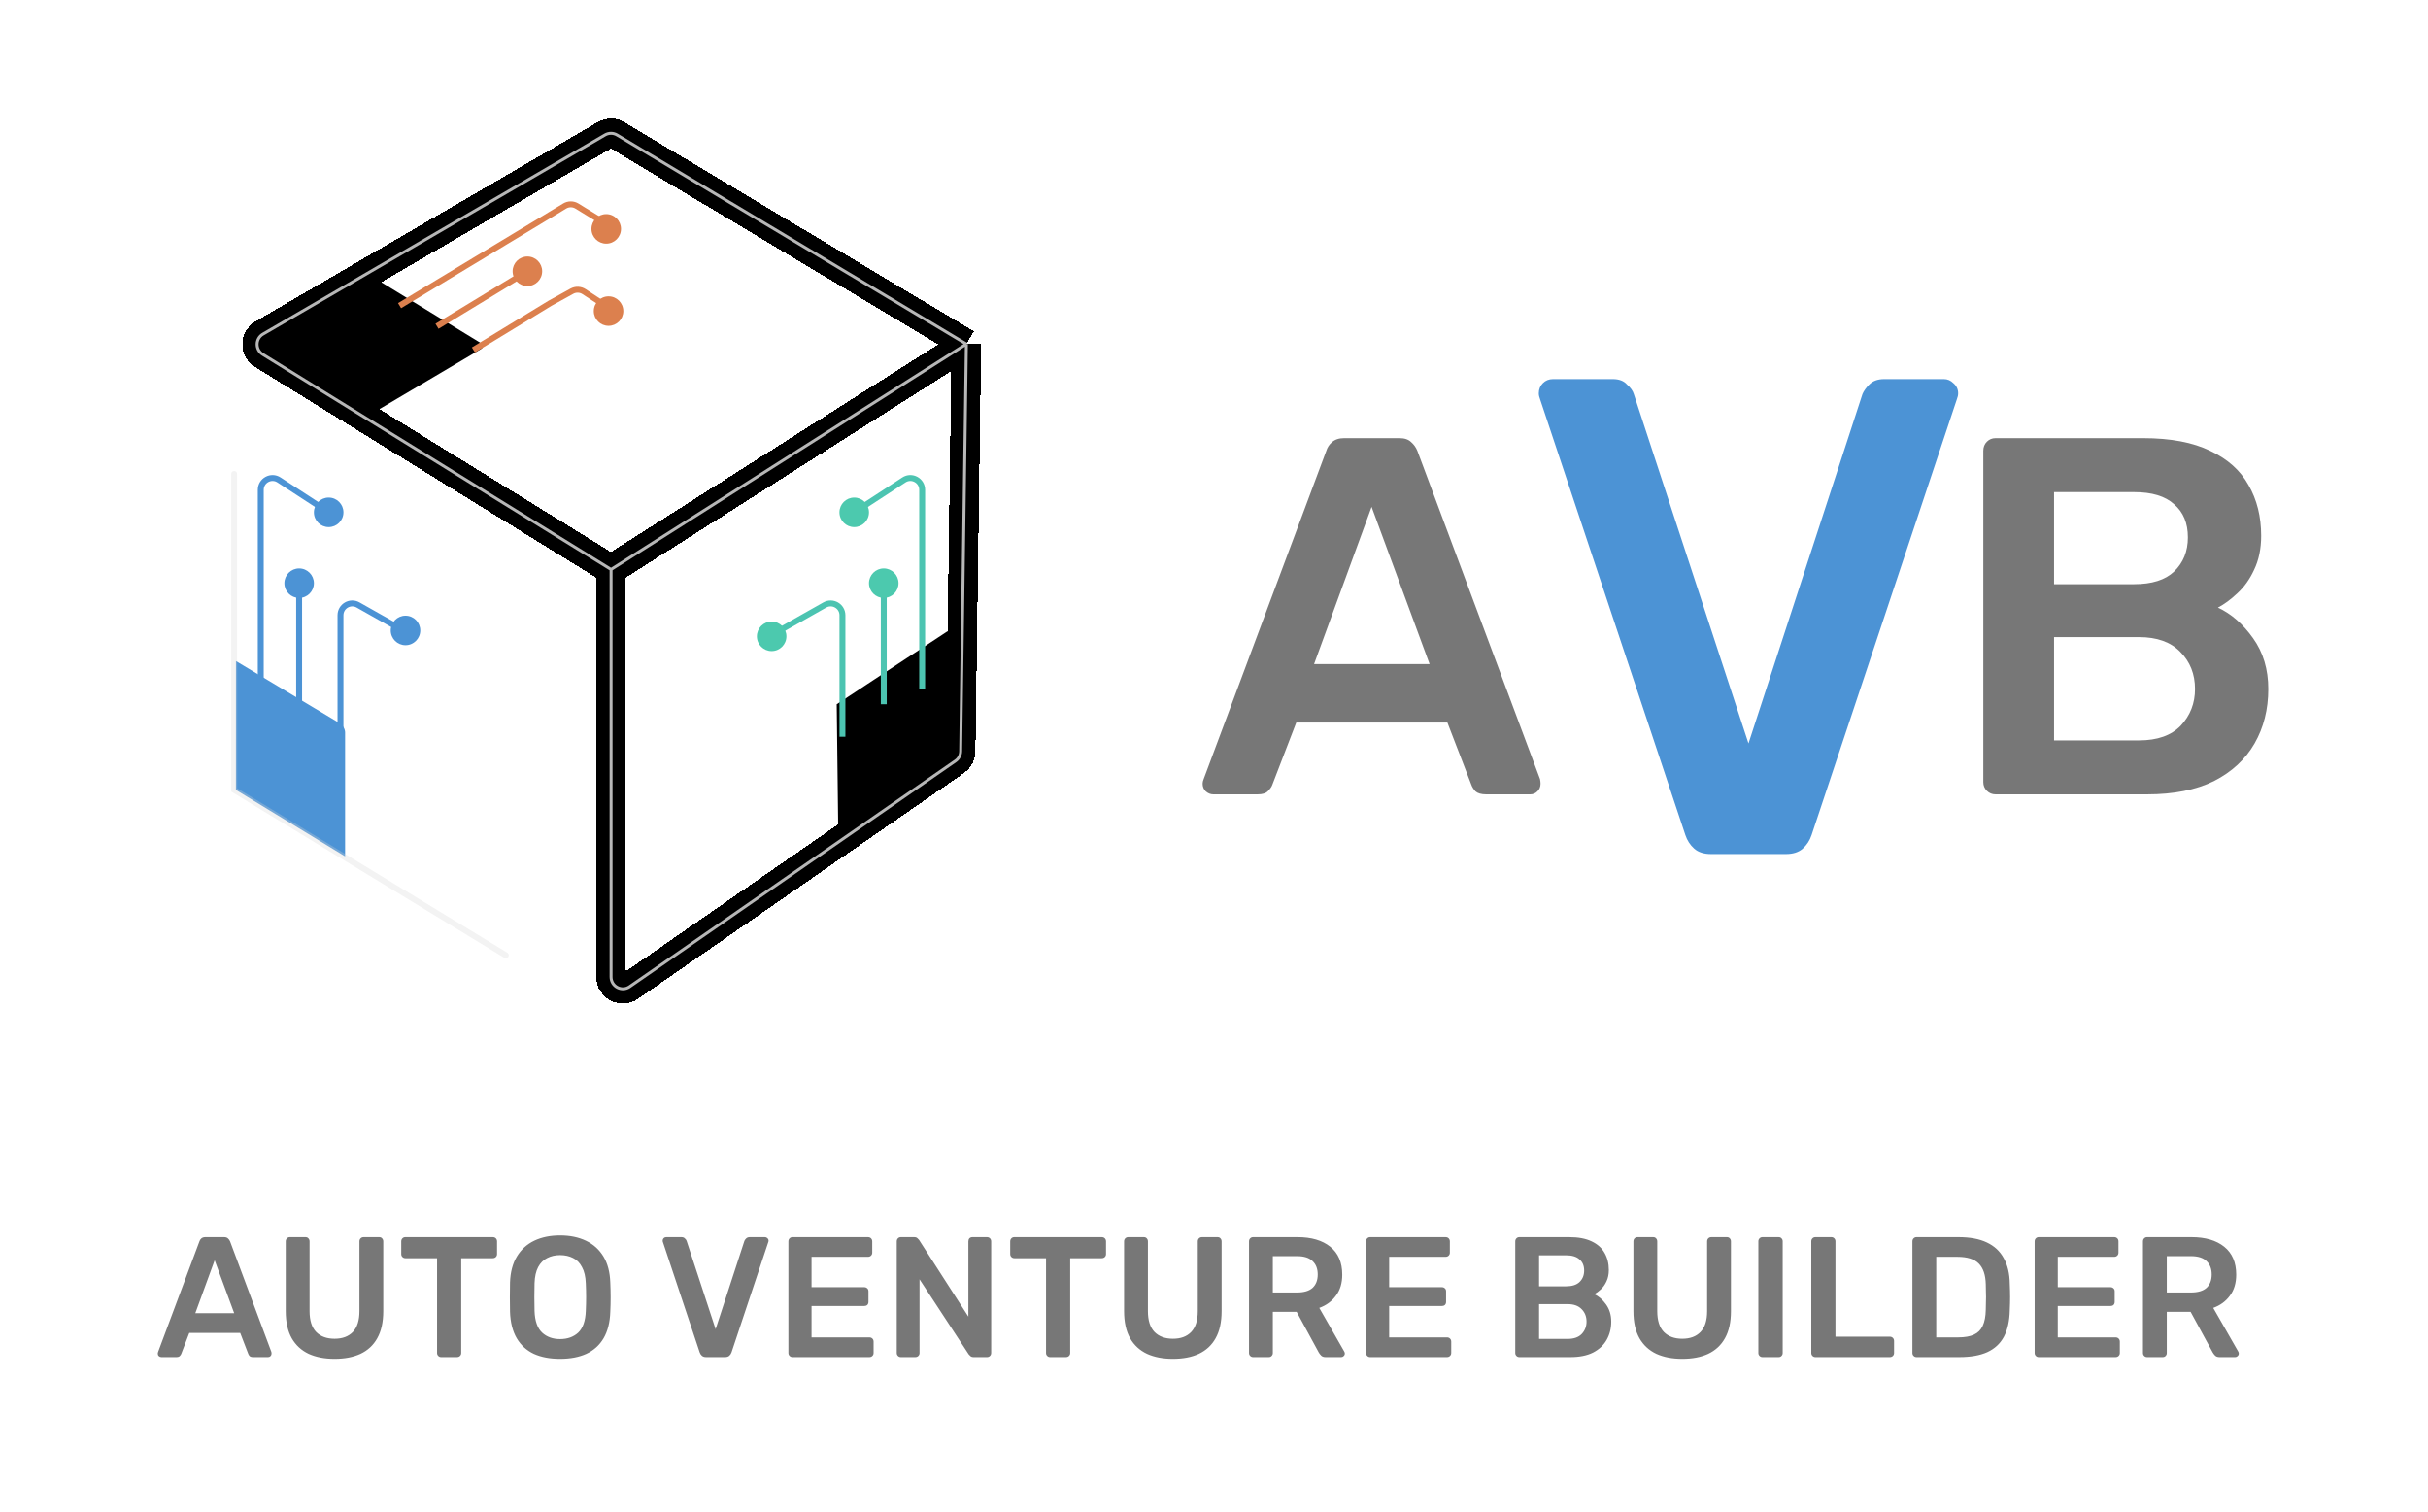 <?xml version="1.0" encoding="UTF-8"?> <svg xmlns="http://www.w3.org/2000/svg" viewBox="0 0 122.00 76.00" data-guides="{&quot;vertical&quot;:[],&quot;horizontal&quot;:[]}"><path fill="url(#tSvgGradient118d15063ca)" stroke="none" fill-opacity="1" stroke-width="1" stroke-opacity="1" color="rgb(51, 51, 51)" id="tSvg344f50e61d" title="Path 1" d="M42.042 35.39C43.886 34.176 45.729 32.962 47.573 31.747C47.871 31.551 48.118 31.681 48.11 32.029C48.066 33.941 48.021 35.852 47.977 37.764C46.024 39.05 44.071 40.336 42.117 41.622C42.092 39.544 42.067 37.467 42.042 35.39Z"></path><path fill="url(#tSvgGradient7aea36fd07)" stroke="none" fill-opacity="1" stroke-width="1" stroke-opacity="1" color="rgb(51, 51, 51)" id="tSvg2d8c4eb56" title="Path 2" d="M13.352 17.262C15.201 16.183 17.049 15.104 18.898 14.025C20.653 15.097 22.408 16.17 24.163 17.243C24.302 17.328 24.301 17.462 24.162 17.545C22.381 18.598 20.601 19.651 18.82 20.704C16.998 19.557 15.175 18.409 13.352 17.262Z"></path><path fill="#4C93D5" stroke="none" fill-opacity="1" stroke-width="1" stroke-opacity="1" color="rgb(51, 51, 51)" id="tSvg18ef3b44849" title="Path 3" d="M17.34 36.807C17.34 36.642 17.226 36.44 17.087 36.356C15.343 35.311 13.599 34.266 11.855 33.221C11.855 35.378 11.854 37.536 11.853 39.693C13.682 40.807 15.511 41.92 17.34 43.034C17.34 40.959 17.34 38.883 17.34 36.807Z"></path><path fill="none" stroke="#D5D5D5" fill-opacity="1" stroke-width="0.297" stroke-opacity="0.3" color="rgb(51, 51, 51)" stroke-linecap="round" id="tSvg173a122e692" title="Path 4" d="M11.766 23.817C11.766 29.109 11.766 34.401 11.766 39.693C16.315 42.463 20.864 45.233 25.414 48.002"></path><path fill="none" stroke="url(#tSvgGradient9988dc595e)" fill-opacity="1" stroke-width="1.484" stroke-opacity="1" color="rgb(51, 51, 51)" shape-rendering="crispEdges" id="tSvgbe226ffb4" title="Path 5" d="M30.704 28.617C24.87 25.014 19.035 21.411 13.201 17.808C12.82 17.572 12.827 17.015 13.214 16.79C18.943 13.454 24.672 10.118 30.401 6.782C30.588 6.673 30.819 6.674 31.005 6.785C36.856 10.286 42.707 13.787 48.558 17.288M30.704 28.617C36.655 24.84 42.606 21.064 48.558 17.288M30.704 28.617C30.704 35.443 30.704 42.268 30.704 49.094C30.704 49.573 31.242 49.855 31.635 49.582C37.095 45.8 42.555 42.017 48.015 38.235C48.172 38.126 48.268 37.947 48.27 37.755C48.366 30.933 48.462 24.11 48.558 17.288"></path><path fill="none" stroke="#B7B7B7" fill-opacity="1" stroke-width="0.148" stroke-opacity="1" color="rgb(51, 51, 51)" id="tSvg131da62240a" title="Path 6" d="M30.704 28.617C24.87 25.014 19.035 21.411 13.201 17.808C12.82 17.572 12.827 17.015 13.214 16.79C18.943 13.454 24.672 10.118 30.401 6.782C30.588 6.673 30.819 6.674 31.005 6.785C36.856 10.286 42.707 13.787 48.558 17.288M30.704 28.617C36.655 24.84 42.606 21.064 48.558 17.288M30.704 28.617C30.704 35.443 30.704 42.268 30.704 49.094C30.704 49.573 31.242 49.855 31.635 49.582C37.095 45.8 42.555 42.017 48.015 38.235C48.172 38.126 48.267 37.947 48.27 37.755C48.366 30.933 48.462 24.11 48.558 17.288"></path><path fill="none" stroke="#4C93D5" fill-opacity="1" stroke-width="0.297" stroke-opacity="1" color="rgb(51, 51, 51)" id="tSvg117377814d7" title="Path 7" d="M13.102 34.649C13.102 31.304 13.102 27.96 13.102 24.616C13.102 24.145 13.624 23.861 14.019 24.119C14.851 24.661 15.683 25.204 16.514 25.746M15.03 35.391C15.03 33.363 15.03 31.335 15.03 29.307M17.108 37.023C17.108 34.988 17.108 32.953 17.108 30.918C17.108 30.463 17.598 30.177 17.993 30.401C18.836 30.877 19.678 31.353 20.52 31.829"></path><path fill="none" stroke="#4CC4B1" fill-opacity="1" stroke-width="0.297" stroke-opacity="1" color="rgb(51, 51, 51)" id="tSvg8c5f0908d" title="Path 8" d="M46.336 34.649C46.336 31.304 46.336 27.96 46.336 24.616C46.336 24.145 45.813 23.861 45.418 24.119C44.587 24.661 43.755 25.204 42.923 25.746M44.407 35.391C44.407 33.363 44.407 31.335 44.407 29.307M42.33 37.023C42.33 34.988 42.33 32.953 42.33 30.918C42.33 30.463 41.84 30.177 41.444 30.401C40.602 30.877 39.76 31.353 38.917 31.829"></path><ellipse color="rgb(51, 51, 51)" fill="#4C93D5" cx="15.031" cy="29.307" r="0.742" id="tSvg143de387c67" title="Ellipse 1" fill-opacity="1" stroke="none" stroke-opacity="1" rx="0.742" ry="0.742" style="transform: rotate(0deg);"></ellipse><ellipse color="rgb(51, 51, 51)" fill="#4C93D5" cx="20.375" cy="31.681" r="0.742" id="tSvg1486ed96c73" title="Ellipse 2" fill-opacity="1" stroke="none" stroke-opacity="1" rx="0.742" ry="0.742" style="transform: rotate(0deg);"></ellipse><ellipse color="rgb(51, 51, 51)" fill="#4CC9AE" cx="38.773" cy="31.977" r="0.742" id="tSvgbfba5cd07f" title="Ellipse 3" fill-opacity="1" stroke="none" stroke-opacity="1" rx="0.742" ry="0.742" style="transform: rotate(0deg);"></ellipse><ellipse color="rgb(51, 51, 51)" fill="#4CC9AE" cx="44.406" cy="29.307" r="0.742" id="tSvg16721c131d" title="Ellipse 4" fill-opacity="1" stroke="none" stroke-opacity="1" rx="0.742" ry="0.742" style="transform: rotate(0deg);"></ellipse><ellipse color="rgb(51, 51, 51)" fill="#4CC9AE" cx="42.922" cy="25.746" r="0.742" id="tSvg27680c9c4b" title="Ellipse 5" fill-opacity="1" stroke="none" stroke-opacity="1" rx="0.742" ry="0.742" style="transform: rotate(0deg);"></ellipse><ellipse color="rgb(51, 51, 51)" fill="#4C93D5" cx="16.515" cy="25.746" r="0.742" id="tSvg1671960cfe7" title="Ellipse 6" fill-opacity="1" stroke="none" stroke-opacity="1" rx="0.742" ry="0.742" style="transform: rotate(0deg);"></ellipse><ellipse color="rgb(51, 51, 51)" fill="#DC804E" cx="26.5" cy="13.632" r="0.742" id="tSvg18c4044ecda" title="Ellipse 7" fill-opacity="1" stroke="none" stroke-opacity="1" rx="0.742" ry="0.742" style="transform: rotate(0deg);"></ellipse><ellipse color="rgb(51, 51, 51)" fill="#DC804E" cx="30.461" cy="11.502" r="0.742" id="tSvg6f2cbd1a21" title="Ellipse 8" fill-opacity="1" stroke="none" stroke-opacity="1" rx="0.742" ry="0.742" style="transform: rotate(0deg);"></ellipse><path fill="#DC804E" stroke="none" fill-opacity="1" stroke-width="1" stroke-opacity="1" color="rgb(51, 51, 51)" id="tSvgd343d96e80" title="Path 9" d="M31.32 15.633C31.32 16.042 30.988 16.374 30.578 16.374C30.168 16.374 29.836 16.042 29.836 15.633C29.836 15.223 30.168 14.891 30.578 14.891C30.988 14.891 31.32 15.223 31.32 15.633Z"></path><path fill="none" stroke="#DC804E" fill-opacity="1" stroke-width="0.297" stroke-opacity="1" color="rgb(51, 51, 51)" id="tSvg10af255657c" title="Path 10" d="M21.958 16.396C23.474 15.474 24.991 14.552 26.507 13.63M23.788 17.586C25.07 16.804 26.352 16.023 27.634 15.241C28.001 15.038 28.369 14.835 28.736 14.632C28.929 14.526 29.165 14.535 29.349 14.656C29.829 14.972 30.309 15.287 30.79 15.603M20.078 15.36C22.843 13.691 25.609 12.023 28.374 10.354C28.564 10.239 28.803 10.24 28.992 10.357C29.532 10.689 30.072 11.021 30.613 11.354"></path><path fill="#777777" stroke="none" fill-opacity="1" stroke-width="1" stroke-opacity="1" color="rgb(51, 51, 51)" id="tSvg18cc53d17a8" title="Path 11" d="M60.965 39.918C60.829 39.918 60.701 39.867 60.582 39.764C60.48 39.662 60.428 39.534 60.428 39.381C60.428 39.313 60.445 39.236 60.48 39.151C62.534 33.653 64.588 28.155 66.642 22.657C66.693 22.487 66.787 22.342 66.924 22.223C67.077 22.086 67.281 22.018 67.537 22.018C68.466 22.018 69.395 22.018 70.325 22.018C70.58 22.018 70.776 22.086 70.913 22.223C71.049 22.342 71.151 22.487 71.219 22.657C73.274 28.155 75.328 33.653 77.382 39.151C77.399 39.236 77.408 39.313 77.408 39.381C77.408 39.534 77.357 39.662 77.254 39.764C77.152 39.867 77.033 39.918 76.896 39.918C76.155 39.918 75.413 39.918 74.672 39.918C74.433 39.918 74.254 39.867 74.135 39.764C74.032 39.645 73.964 39.534 73.93 39.432C73.529 38.392 73.129 37.352 72.728 36.312C70.197 36.312 67.665 36.312 65.133 36.312C64.733 37.352 64.332 38.392 63.932 39.432C63.898 39.534 63.821 39.645 63.702 39.764C63.599 39.867 63.429 39.918 63.19 39.918C62.448 39.918 61.707 39.918 60.965 39.918ZM66.028 33.372C67.963 33.372 69.898 33.372 71.833 33.372C70.862 30.738 69.89 28.104 68.918 25.47C67.955 28.104 66.992 30.738 66.028 33.372Z"></path><path fill="#4C93D5" stroke="none" fill-opacity="1" stroke-width="1" stroke-opacity="1" color="rgb(51, 51, 51)" id="tSvgc365846c80" title="Path 12" d="M85.98 42.918C85.617 42.918 85.333 42.827 85.128 42.645C84.924 42.463 84.776 42.236 84.685 41.963C82.253 34.667 79.82 27.37 77.388 20.074C77.343 19.96 77.32 19.858 77.32 19.767C77.32 19.563 77.388 19.392 77.525 19.256C77.661 19.119 77.832 19.051 78.036 19.051C79.036 19.051 80.037 19.051 81.037 19.051C81.355 19.051 81.594 19.142 81.753 19.324C81.934 19.483 82.048 19.642 82.094 19.801C84.014 25.654 85.935 31.507 87.856 37.36C89.765 31.507 91.674 25.654 93.584 19.801C93.652 19.642 93.766 19.483 93.925 19.324C94.106 19.142 94.356 19.051 94.675 19.051C95.675 19.051 96.675 19.051 97.675 19.051C97.857 19.051 98.016 19.119 98.152 19.256C98.312 19.392 98.391 19.563 98.391 19.767C98.391 19.858 98.368 19.96 98.323 20.074C95.891 27.37 93.459 34.667 91.027 41.963C90.936 42.236 90.788 42.463 90.583 42.645C90.379 42.827 90.095 42.918 89.731 42.918C88.481 42.918 87.231 42.918 85.98 42.918Z"></path><path fill="#777777" stroke="none" fill-opacity="1" stroke-width="1" stroke-opacity="1" color="rgb(51, 51, 51)" id="tSvgd299996fe2" title="Path 13" d="M100.269 39.918C100.099 39.918 99.954 39.858 99.834 39.739C99.715 39.62 99.655 39.475 99.655 39.304C99.655 33.755 99.655 28.206 99.655 22.657C99.655 22.47 99.715 22.316 99.834 22.197C99.954 22.078 100.099 22.018 100.269 22.018C102.741 22.018 105.213 22.018 107.685 22.018C109.066 22.018 110.191 22.231 111.06 22.657C111.93 23.066 112.569 23.637 112.978 24.37C113.404 25.104 113.617 25.956 113.617 26.928C113.617 27.575 113.498 28.146 113.259 28.641C113.038 29.118 112.756 29.51 112.416 29.817C112.092 30.124 111.768 30.363 111.444 30.533C112.109 30.84 112.697 31.352 113.208 32.068C113.72 32.783 113.975 33.636 113.975 34.625C113.975 35.648 113.745 36.56 113.285 37.361C112.825 38.162 112.143 38.793 111.239 39.253C110.336 39.696 109.219 39.918 107.889 39.918C105.349 39.918 102.809 39.918 100.269 39.918ZM103.21 37.207C104.633 37.207 106.057 37.207 107.48 37.207C108.401 37.207 109.1 36.96 109.577 36.466C110.054 35.954 110.293 35.341 110.293 34.625C110.293 33.875 110.046 33.252 109.552 32.758C109.074 32.264 108.384 32.016 107.48 32.016C106.057 32.016 104.633 32.016 103.21 32.016C103.21 33.747 103.21 35.477 103.21 37.207ZM103.21 29.357C104.548 29.357 105.887 29.357 107.225 29.357C108.128 29.357 108.801 29.144 109.245 28.718C109.705 28.274 109.935 27.703 109.935 27.004C109.935 26.288 109.705 25.734 109.245 25.342C108.801 24.933 108.128 24.729 107.225 24.729C105.887 24.729 104.548 24.729 103.21 24.729C103.21 26.271 103.21 27.814 103.21 29.357Z"></path><path fill="#777777" stroke="none" fill-opacity="1" stroke-width="1" stroke-opacity="1" color="rgb(51, 51, 51)" id="tSvgba1a997ab1" title="Path 14" d="M8.108 68.196C8.062 68.196 8.019 68.179 7.979 68.145C7.944 68.11 7.927 68.067 7.927 68.015C7.927 67.993 7.933 67.967 7.944 67.938C8.636 66.086 9.328 64.235 10.02 62.383C10.037 62.326 10.068 62.277 10.114 62.237C10.166 62.191 10.235 62.168 10.321 62.168C10.634 62.168 10.947 62.168 11.26 62.168C11.346 62.168 11.412 62.191 11.458 62.237C11.504 62.277 11.538 62.326 11.561 62.383C12.253 64.235 12.945 66.086 13.636 67.938C13.642 67.967 13.645 67.993 13.645 68.015C13.645 68.067 13.628 68.11 13.594 68.145C13.559 68.179 13.519 68.196 13.473 68.196C13.223 68.196 12.973 68.196 12.724 68.196C12.643 68.196 12.583 68.179 12.543 68.145C12.508 68.104 12.485 68.067 12.474 68.033C12.339 67.683 12.204 67.332 12.069 66.982C11.217 66.982 10.364 66.982 9.511 66.982C9.377 67.332 9.242 67.683 9.107 68.033C9.095 68.067 9.069 68.104 9.029 68.145C8.995 68.179 8.937 68.196 8.857 68.196C8.607 68.196 8.357 68.196 8.108 68.196ZM9.813 65.992C10.464 65.992 11.116 65.992 11.768 65.992C11.441 65.105 11.113 64.218 10.786 63.331C10.462 64.218 10.137 65.105 9.813 65.992ZM16.812 68.282C16.312 68.282 15.879 68.199 15.511 68.033C15.144 67.86 14.86 67.599 14.659 67.249C14.458 66.893 14.357 66.439 14.357 65.888C14.357 64.72 14.357 63.552 14.357 62.383C14.357 62.32 14.377 62.269 14.418 62.228C14.458 62.188 14.507 62.168 14.564 62.168C14.825 62.168 15.087 62.168 15.348 62.168C15.411 62.168 15.46 62.188 15.494 62.228C15.534 62.269 15.555 62.32 15.555 62.383C15.555 63.552 15.555 64.72 15.555 65.888C15.555 66.359 15.666 66.709 15.89 66.939C16.114 67.163 16.421 67.275 16.812 67.275C17.202 67.275 17.506 67.163 17.725 66.939C17.948 66.709 18.061 66.359 18.061 65.888C18.061 64.72 18.061 63.552 18.061 62.383C18.061 62.32 18.081 62.269 18.121 62.228C18.161 62.188 18.213 62.168 18.276 62.168C18.534 62.168 18.793 62.168 19.051 62.168C19.114 62.168 19.163 62.188 19.197 62.228C19.237 62.269 19.258 62.32 19.258 62.383C19.258 63.552 19.258 64.72 19.258 65.888C19.258 66.439 19.157 66.893 18.956 67.249C18.761 67.599 18.48 67.86 18.112 68.033C17.75 68.199 17.317 68.282 16.812 68.282ZM22.167 68.196C22.11 68.196 22.061 68.176 22.021 68.136C21.981 68.096 21.961 68.047 21.961 67.99C21.961 66.402 21.961 64.815 21.961 63.227C21.43 63.227 20.899 63.227 20.367 63.227C20.31 63.227 20.261 63.207 20.221 63.167C20.181 63.127 20.161 63.078 20.161 63.021C20.161 62.808 20.161 62.596 20.161 62.383C20.161 62.32 20.181 62.269 20.221 62.228C20.261 62.188 20.31 62.168 20.367 62.168C21.831 62.168 23.296 62.168 24.759 62.168C24.823 62.168 24.874 62.188 24.915 62.228C24.955 62.269 24.975 62.32 24.975 62.383C24.975 62.596 24.975 62.808 24.975 63.021C24.975 63.078 24.955 63.127 24.915 63.167C24.874 63.207 24.823 63.227 24.759 63.227C24.231 63.227 23.703 63.227 23.175 63.227C23.175 64.815 23.175 66.402 23.175 67.99C23.175 68.047 23.155 68.096 23.115 68.136C23.075 68.176 23.023 68.196 22.96 68.196C22.696 68.196 22.431 68.196 22.167 68.196ZM28.142 68.282C27.631 68.282 27.192 68.199 26.824 68.033C26.457 67.86 26.17 67.599 25.963 67.249C25.756 66.893 25.645 66.451 25.627 65.923C25.622 65.676 25.619 65.432 25.619 65.191C25.619 64.95 25.622 64.703 25.627 64.45C25.645 63.928 25.759 63.491 25.972 63.141C26.184 62.791 26.474 62.527 26.842 62.349C27.215 62.171 27.648 62.082 28.142 62.082C28.636 62.082 29.069 62.171 29.442 62.349C29.816 62.527 30.108 62.791 30.321 63.141C30.533 63.491 30.648 63.928 30.665 64.45C30.677 64.703 30.683 64.95 30.683 65.191C30.683 65.432 30.677 65.676 30.665 65.923C30.648 66.451 30.536 66.893 30.329 67.249C30.123 67.599 29.833 67.86 29.46 68.033C29.092 68.199 28.653 68.282 28.142 68.282ZM28.142 67.292C28.515 67.292 28.819 67.183 29.055 66.965C29.29 66.741 29.416 66.379 29.434 65.88C29.445 65.627 29.451 65.395 29.451 65.182C29.451 64.964 29.445 64.731 29.434 64.485C29.422 64.152 29.359 63.882 29.244 63.675C29.135 63.463 28.986 63.31 28.797 63.219C28.607 63.121 28.389 63.072 28.142 63.072C27.901 63.072 27.686 63.121 27.496 63.219C27.307 63.31 27.154 63.463 27.04 63.675C26.931 63.882 26.87 64.152 26.859 64.485C26.853 64.731 26.85 64.964 26.85 65.182C26.85 65.395 26.853 65.627 26.859 65.88C26.876 66.379 27.002 66.741 27.238 66.965C27.473 67.183 27.774 67.292 28.142 67.292ZM35.483 68.196C35.391 68.196 35.32 68.173 35.268 68.127C35.216 68.082 35.179 68.024 35.156 67.955C34.542 66.112 33.927 64.269 33.313 62.426C33.301 62.398 33.296 62.372 33.296 62.349C33.296 62.297 33.313 62.254 33.347 62.22C33.382 62.185 33.425 62.168 33.477 62.168C33.729 62.168 33.982 62.168 34.234 62.168C34.315 62.168 34.375 62.191 34.415 62.237C34.461 62.277 34.49 62.317 34.501 62.358C34.986 63.836 35.472 65.314 35.957 66.793C36.439 65.314 36.921 63.836 37.404 62.358C37.421 62.317 37.45 62.277 37.49 62.237C37.536 62.191 37.599 62.168 37.679 62.168C37.932 62.168 38.184 62.168 38.437 62.168C38.483 62.168 38.523 62.185 38.558 62.22C38.598 62.254 38.618 62.297 38.618 62.349C38.618 62.372 38.612 62.398 38.601 62.426C37.986 64.269 37.372 66.112 36.758 67.955C36.735 68.024 36.697 68.082 36.646 68.127C36.594 68.173 36.522 68.196 36.431 68.196C36.115 68.196 35.799 68.196 35.483 68.196ZM39.822 68.196C39.765 68.196 39.716 68.176 39.676 68.136C39.635 68.096 39.615 68.047 39.615 67.99C39.615 66.121 39.615 64.252 39.615 62.383C39.615 62.32 39.635 62.269 39.676 62.228C39.716 62.188 39.765 62.168 39.822 62.168C41.085 62.168 42.348 62.168 43.611 62.168C43.674 62.168 43.726 62.188 43.766 62.228C43.806 62.269 43.827 62.32 43.827 62.383C43.827 62.573 43.827 62.762 43.827 62.952C43.827 63.009 43.806 63.058 43.766 63.098C43.726 63.138 43.674 63.158 43.611 63.158C42.667 63.158 41.722 63.158 40.778 63.158C40.778 63.666 40.778 64.175 40.778 64.683C41.659 64.683 42.54 64.683 43.422 64.683C43.485 64.683 43.537 64.703 43.577 64.743C43.617 64.777 43.637 64.826 43.637 64.889C43.637 65.067 43.637 65.245 43.637 65.423C43.637 65.487 43.617 65.538 43.577 65.578C43.537 65.613 43.485 65.63 43.422 65.63C42.54 65.63 41.659 65.63 40.778 65.63C40.778 66.155 40.778 66.681 40.778 67.206C41.745 67.206 42.713 67.206 43.68 67.206C43.743 67.206 43.795 67.226 43.835 67.266C43.875 67.306 43.895 67.358 43.895 67.421C43.895 67.611 43.895 67.8 43.895 67.99C43.895 68.047 43.875 68.096 43.835 68.136C43.795 68.176 43.743 68.196 43.68 68.196C42.394 68.196 41.108 68.196 39.822 68.196ZM45.265 68.196C45.208 68.196 45.159 68.176 45.119 68.136C45.079 68.096 45.059 68.047 45.059 67.99C45.059 66.121 45.059 64.252 45.059 62.383C45.059 62.32 45.079 62.269 45.119 62.228C45.159 62.188 45.208 62.168 45.265 62.168C45.486 62.168 45.707 62.168 45.928 62.168C46.009 62.168 46.066 62.188 46.101 62.228C46.141 62.263 46.167 62.289 46.178 62.306C47.005 63.592 47.832 64.878 48.658 66.164C48.658 64.904 48.658 63.644 48.658 62.383C48.658 62.32 48.675 62.269 48.71 62.228C48.75 62.188 48.802 62.168 48.865 62.168C49.106 62.168 49.347 62.168 49.588 62.168C49.651 62.168 49.703 62.188 49.743 62.228C49.784 62.269 49.804 62.32 49.804 62.383C49.804 64.249 49.804 66.115 49.804 67.981C49.804 68.044 49.784 68.096 49.743 68.136C49.703 68.176 49.654 68.196 49.597 68.196C49.373 68.196 49.149 68.196 48.925 68.196C48.845 68.196 48.788 68.176 48.753 68.136C48.719 68.096 48.693 68.07 48.675 68.058C47.852 66.801 47.028 65.544 46.204 64.287C46.204 65.521 46.204 66.755 46.204 67.99C46.204 68.047 46.184 68.096 46.144 68.136C46.103 68.176 46.052 68.196 45.989 68.196C45.748 68.196 45.506 68.196 45.265 68.196ZM52.766 68.196C52.709 68.196 52.66 68.176 52.62 68.136C52.58 68.096 52.56 68.047 52.56 67.99C52.56 66.402 52.56 64.815 52.56 63.227C52.029 63.227 51.498 63.227 50.967 63.227C50.909 63.227 50.86 63.207 50.82 63.167C50.78 63.127 50.76 63.078 50.76 63.021C50.76 62.808 50.76 62.596 50.76 62.383C50.76 62.32 50.78 62.269 50.82 62.228C50.86 62.188 50.909 62.168 50.967 62.168C52.431 62.168 53.895 62.168 55.358 62.168C55.422 62.168 55.473 62.188 55.514 62.228C55.554 62.269 55.574 62.32 55.574 62.383C55.574 62.596 55.574 62.808 55.574 63.021C55.574 63.078 55.554 63.127 55.514 63.167C55.473 63.207 55.422 63.227 55.358 63.227C54.83 63.227 54.302 63.227 53.774 63.227C53.774 64.815 53.774 66.402 53.774 67.99C53.774 68.047 53.754 68.096 53.714 68.136C53.673 68.176 53.622 68.196 53.559 68.196C53.295 68.196 53.031 68.196 52.766 68.196ZM58.936 68.282C58.437 68.282 58.004 68.199 57.636 68.033C57.269 67.86 56.984 67.599 56.783 67.249C56.583 66.893 56.482 66.439 56.482 65.888C56.482 64.72 56.482 63.552 56.482 62.383C56.482 62.32 56.502 62.269 56.542 62.228C56.583 62.188 56.631 62.168 56.689 62.168C56.95 62.168 57.211 62.168 57.472 62.168C57.536 62.168 57.584 62.188 57.619 62.228C57.659 62.269 57.679 62.32 57.679 62.383C57.679 63.552 57.679 64.72 57.679 65.888C57.679 66.359 57.791 66.709 58.015 66.939C58.239 67.163 58.546 67.275 58.936 67.275C59.327 67.275 59.631 67.163 59.849 66.939C60.073 66.709 60.185 66.359 60.185 65.888C60.185 64.72 60.185 63.552 60.185 62.383C60.185 62.32 60.205 62.269 60.245 62.228C60.286 62.188 60.337 62.168 60.4 62.168C60.659 62.168 60.917 62.168 61.175 62.168C61.239 62.168 61.288 62.188 61.322 62.228C61.362 62.269 61.382 62.32 61.382 62.383C61.382 63.552 61.382 64.72 61.382 65.888C61.382 66.439 61.282 66.893 61.081 67.249C60.886 67.599 60.604 67.86 60.237 68.033C59.875 68.199 59.442 68.282 58.936 68.282ZM62.966 68.196C62.908 68.196 62.86 68.176 62.819 68.136C62.779 68.096 62.759 68.047 62.759 67.99C62.759 66.121 62.759 64.252 62.759 62.383C62.759 62.32 62.779 62.269 62.819 62.228C62.86 62.188 62.908 62.168 62.966 62.168C63.709 62.168 64.453 62.168 65.196 62.168C65.891 62.168 66.439 62.329 66.841 62.65C67.243 62.972 67.444 63.44 67.444 64.054C67.444 64.479 67.338 64.832 67.125 65.113C66.919 65.395 66.64 65.598 66.29 65.725C66.709 66.457 67.128 67.189 67.547 67.921C67.564 67.955 67.573 67.987 67.573 68.015C67.573 68.067 67.553 68.11 67.513 68.145C67.478 68.179 67.438 68.196 67.392 68.196C67.131 68.196 66.87 68.196 66.609 68.196C66.511 68.196 66.436 68.171 66.385 68.119C66.333 68.067 66.293 68.015 66.264 67.964C65.894 67.284 65.523 66.603 65.153 65.923C64.754 65.923 64.355 65.923 63.956 65.923C63.956 66.612 63.956 67.301 63.956 67.99C63.956 68.047 63.936 68.096 63.896 68.136C63.861 68.176 63.813 68.196 63.749 68.196C63.488 68.196 63.227 68.196 62.966 68.196ZM63.956 64.95C64.361 64.95 64.766 64.95 65.17 64.95C65.521 64.95 65.782 64.872 65.954 64.717C66.126 64.556 66.212 64.332 66.212 64.045C66.212 63.758 66.126 63.535 65.954 63.374C65.788 63.207 65.526 63.124 65.17 63.124C64.766 63.124 64.361 63.124 63.956 63.124C63.956 63.733 63.956 64.341 63.956 64.95ZM68.846 68.196C68.789 68.196 68.74 68.176 68.7 68.136C68.66 68.096 68.64 68.047 68.64 67.99C68.64 66.121 68.64 64.252 68.64 62.383C68.64 62.32 68.66 62.269 68.7 62.228C68.74 62.188 68.789 62.168 68.846 62.168C70.109 62.168 71.373 62.168 72.635 62.168C72.699 62.168 72.75 62.188 72.791 62.228C72.831 62.269 72.851 62.32 72.851 62.383C72.851 62.573 72.851 62.762 72.851 62.952C72.851 63.009 72.831 63.058 72.791 63.098C72.75 63.138 72.699 63.158 72.635 63.158C71.691 63.158 70.747 63.158 69.802 63.158C69.802 63.666 69.802 64.175 69.802 64.683C70.684 64.683 71.565 64.683 72.446 64.683C72.509 64.683 72.561 64.703 72.601 64.743C72.641 64.777 72.661 64.826 72.661 64.889C72.661 65.067 72.661 65.245 72.661 65.423C72.661 65.487 72.641 65.538 72.601 65.578C72.561 65.613 72.509 65.63 72.446 65.63C71.565 65.63 70.684 65.63 69.802 65.63C69.802 66.155 69.802 66.681 69.802 67.206C70.77 67.206 71.737 67.206 72.704 67.206C72.768 67.206 72.819 67.226 72.859 67.266C72.9 67.306 72.92 67.358 72.92 67.421C72.92 67.611 72.92 67.8 72.92 67.99C72.92 68.047 72.9 68.096 72.859 68.136C72.819 68.176 72.768 68.196 72.704 68.196C71.418 68.196 70.132 68.196 68.846 68.196ZM76.344 68.196C76.286 68.196 76.237 68.176 76.197 68.136C76.157 68.096 76.137 68.047 76.137 67.99C76.137 66.121 76.137 64.252 76.137 62.383C76.137 62.32 76.157 62.269 76.197 62.228C76.237 62.188 76.286 62.168 76.344 62.168C77.176 62.168 78.009 62.168 78.841 62.168C79.306 62.168 79.685 62.24 79.978 62.383C80.271 62.521 80.486 62.714 80.624 62.96C80.767 63.207 80.839 63.494 80.839 63.822C80.839 64.04 80.799 64.232 80.718 64.398C80.644 64.559 80.549 64.691 80.434 64.795C80.325 64.898 80.216 64.978 80.107 65.036C80.331 65.139 80.529 65.311 80.701 65.552C80.873 65.794 80.96 66.081 80.96 66.414C80.96 66.758 80.882 67.065 80.727 67.335C80.572 67.605 80.342 67.817 80.038 67.972C79.734 68.122 79.358 68.196 78.91 68.196C78.055 68.196 77.199 68.196 76.344 68.196ZM77.334 67.283C77.813 67.283 78.293 67.283 78.772 67.283C79.082 67.283 79.318 67.2 79.478 67.034C79.639 66.862 79.719 66.655 79.719 66.414C79.719 66.161 79.636 65.951 79.47 65.785C79.309 65.618 79.076 65.535 78.772 65.535C78.293 65.535 77.813 65.535 77.334 65.535C77.334 66.118 77.334 66.701 77.334 67.283ZM77.334 64.64C77.785 64.64 78.235 64.64 78.686 64.64C78.99 64.64 79.217 64.568 79.366 64.424C79.521 64.275 79.599 64.083 79.599 63.847C79.599 63.606 79.521 63.42 79.366 63.288C79.217 63.15 78.99 63.081 78.686 63.081C78.235 63.081 77.785 63.081 77.334 63.081C77.334 63.6 77.334 64.12 77.334 64.64ZM84.529 68.282C84.03 68.282 83.597 68.199 83.229 68.033C82.862 67.86 82.578 67.599 82.377 67.249C82.176 66.893 82.075 66.439 82.075 65.888C82.075 64.72 82.075 63.552 82.075 62.383C82.075 62.32 82.095 62.269 82.135 62.228C82.176 62.188 82.225 62.168 82.282 62.168C82.543 62.168 82.804 62.168 83.066 62.168C83.129 62.168 83.177 62.188 83.212 62.228C83.252 62.269 83.272 62.32 83.272 62.383C83.272 63.552 83.272 64.72 83.272 65.888C83.272 66.359 83.384 66.709 83.608 66.939C83.832 67.163 84.139 67.275 84.529 67.275C84.92 67.275 85.224 67.163 85.442 66.939C85.666 66.709 85.778 66.359 85.778 65.888C85.778 64.72 85.778 63.552 85.778 62.383C85.778 62.32 85.798 62.269 85.838 62.228C85.879 62.188 85.93 62.168 85.993 62.168C86.252 62.168 86.51 62.168 86.769 62.168C86.832 62.168 86.881 62.188 86.915 62.228C86.955 62.269 86.975 62.32 86.975 62.383C86.975 63.552 86.975 64.72 86.975 65.888C86.975 66.439 86.875 66.893 86.674 67.249C86.479 67.599 86.197 67.86 85.83 68.033C85.468 68.199 85.035 68.282 84.529 68.282ZM88.559 68.196C88.501 68.196 88.453 68.176 88.412 68.136C88.372 68.096 88.352 68.047 88.352 67.99C88.352 66.118 88.352 64.246 88.352 62.375C88.352 62.317 88.372 62.269 88.412 62.228C88.453 62.188 88.501 62.168 88.559 62.168C88.829 62.168 89.099 62.168 89.368 62.168C89.432 62.168 89.48 62.188 89.515 62.228C89.555 62.269 89.575 62.317 89.575 62.375C89.575 64.246 89.575 66.118 89.575 67.99C89.575 68.047 89.555 68.096 89.515 68.136C89.48 68.176 89.432 68.196 89.368 68.196C89.099 68.196 88.829 68.196 88.559 68.196ZM91.219 68.196C91.161 68.196 91.112 68.176 91.072 68.136C91.032 68.096 91.012 68.047 91.012 67.99C91.012 66.118 91.012 64.246 91.012 62.375C91.012 62.317 91.032 62.269 91.072 62.228C91.112 62.188 91.161 62.168 91.219 62.168C91.486 62.168 91.752 62.168 92.019 62.168C92.077 62.168 92.126 62.188 92.166 62.228C92.206 62.269 92.226 62.317 92.226 62.375C92.226 63.974 92.226 65.573 92.226 67.171C93.136 67.171 94.046 67.171 94.956 67.171C95.019 67.171 95.071 67.192 95.111 67.232C95.151 67.272 95.171 67.324 95.171 67.387C95.171 67.588 95.171 67.789 95.171 67.99C95.171 68.047 95.151 68.096 95.111 68.136C95.071 68.176 95.019 68.196 94.956 68.196C93.71 68.196 92.464 68.196 91.219 68.196ZM96.3 68.196C96.243 68.196 96.194 68.176 96.154 68.136C96.113 68.096 96.093 68.047 96.093 67.99C96.093 66.121 96.093 64.252 96.093 62.383C96.093 62.32 96.113 62.269 96.154 62.228C96.194 62.188 96.243 62.168 96.3 62.168C97 62.168 97.701 62.168 98.401 62.168C98.981 62.168 99.458 62.257 99.831 62.435C100.21 62.613 100.494 62.877 100.683 63.227C100.879 63.578 100.979 64.005 100.985 64.51C100.996 64.763 101.002 64.987 101.002 65.182C101.002 65.377 100.996 65.598 100.985 65.845C100.973 66.379 100.876 66.821 100.692 67.171C100.508 67.516 100.23 67.774 99.857 67.947C99.489 68.113 99.019 68.196 98.444 68.196C97.729 68.196 97.015 68.196 96.3 68.196ZM97.29 67.206C97.66 67.206 98.031 67.206 98.401 67.206C98.723 67.206 98.984 67.16 99.185 67.068C99.386 66.976 99.532 66.83 99.624 66.629C99.722 66.422 99.773 66.152 99.779 65.819C99.785 65.647 99.788 65.498 99.788 65.372C99.794 65.24 99.794 65.11 99.788 64.984C99.788 64.852 99.785 64.703 99.779 64.536C99.768 64.066 99.65 63.718 99.426 63.494C99.202 63.27 98.846 63.158 98.358 63.158C98.002 63.158 97.646 63.158 97.29 63.158C97.29 64.508 97.29 65.857 97.29 67.206ZM102.441 68.196C102.384 68.196 102.335 68.176 102.295 68.136C102.255 68.096 102.235 68.047 102.235 67.99C102.235 66.121 102.235 64.252 102.235 62.383C102.235 62.32 102.255 62.269 102.295 62.228C102.335 62.188 102.384 62.168 102.441 62.168C103.704 62.168 104.968 62.168 106.231 62.168C106.294 62.168 106.345 62.188 106.386 62.228C106.426 62.269 106.446 62.32 106.446 62.383C106.446 62.573 106.446 62.762 106.446 62.952C106.446 63.009 106.426 63.058 106.386 63.098C106.345 63.138 106.294 63.158 106.231 63.158C105.286 63.158 104.342 63.158 103.397 63.158C103.397 63.666 103.397 64.175 103.397 64.683C104.278 64.683 105.16 64.683 106.041 64.683C106.104 64.683 106.156 64.703 106.196 64.743C106.236 64.777 106.256 64.826 106.256 64.889C106.256 65.067 106.256 65.245 106.256 65.423C106.256 65.487 106.236 65.538 106.196 65.578C106.156 65.613 106.104 65.63 106.041 65.63C105.16 65.63 104.278 65.63 103.397 65.63C103.397 66.155 103.397 66.681 103.397 67.206C104.364 67.206 105.332 67.206 106.299 67.206C106.363 67.206 106.414 67.226 106.454 67.266C106.495 67.306 106.515 67.358 106.515 67.421C106.515 67.611 106.515 67.8 106.515 67.99C106.515 68.047 106.495 68.096 106.454 68.136C106.414 68.176 106.363 68.196 106.299 68.196C105.013 68.196 103.727 68.196 102.441 68.196ZM107.885 68.196C107.827 68.196 107.778 68.176 107.738 68.136C107.698 68.096 107.678 68.047 107.678 67.99C107.678 66.121 107.678 64.252 107.678 62.383C107.678 62.32 107.698 62.269 107.738 62.228C107.778 62.188 107.827 62.168 107.885 62.168C108.628 62.168 109.372 62.168 110.115 62.168C110.81 62.168 111.358 62.329 111.76 62.65C112.162 62.972 112.363 63.44 112.363 64.054C112.363 64.479 112.256 64.832 112.044 65.113C111.837 65.395 111.559 65.598 111.209 65.725C111.628 66.457 112.047 67.189 112.466 67.921C112.483 67.955 112.492 67.987 112.492 68.015C112.492 68.067 112.472 68.11 112.432 68.145C112.397 68.179 112.357 68.196 112.311 68.196C112.05 68.196 111.788 68.196 111.527 68.196C111.43 68.196 111.355 68.171 111.303 68.119C111.252 68.067 111.212 68.015 111.183 67.964C110.813 67.284 110.442 66.603 110.072 65.923C109.673 65.923 109.274 65.923 108.875 65.923C108.875 66.612 108.875 67.301 108.875 67.99C108.875 68.047 108.855 68.096 108.815 68.136C108.78 68.176 108.731 68.196 108.668 68.196C108.407 68.196 108.146 68.196 107.885 68.196ZM108.875 64.95C109.28 64.95 109.684 64.95 110.089 64.95C110.439 64.95 110.701 64.872 110.873 64.717C111.045 64.556 111.131 64.332 111.131 64.045C111.131 63.758 111.045 63.535 110.873 63.374C110.706 63.207 110.445 63.124 110.089 63.124C109.684 63.124 109.28 63.124 108.875 63.124C108.875 63.733 108.875 64.341 108.875 64.95Z"></path><defs><linearGradient id="tSvgGradient118d15063ca" x1="48.125" x2="46.824" y1="34.202" y2="43.145" color="rgb(51, 51, 51)" gradientUnits="userSpaceOnUse" gradientTransform=""><stop offset="0" stop-color="hsl(166.68,54.31%,54.51%)" stop-opacity="1" transform="translate(-5939, -4962)"></stop><stop offset="0.897" stop-color="hsl(173.34,48.55%,52.75%)" stop-opacity="1" transform="translate(-5939, -4962)"></stop></linearGradient><linearGradient id="tSvgGradient7aea36fd07" x1="17.808" x2="20.074" y1="14.827" y2="19.22" color="rgb(51, 51, 51)" gradientUnits="userSpaceOnUse" gradientTransform=""><stop offset="0" stop-color="hsl(9.36,67.46%,59.02%)" stop-opacity="1" transform="translate(-5939, -4962)"></stop><stop offset="1" stop-color="hsl(21.96,66.98%,58.43%)" stop-opacity="1" transform="translate(-5939, -4962)"></stop></linearGradient><linearGradient id="tSvgGradient9988dc595e" x1="21.4" x2="66.259" y1="6.605" y2="50.188" color="rgb(51, 51, 51)" gradientUnits="userSpaceOnUse" gradientTransform=""><stop offset="0" stop-color="hsl(359.172,68.42%,59.02%)" stop-opacity="1" transform="translate(-5939, -4962)"></stop><stop offset="0.21" stop-color="hsl(46.584,66.51%,57.84%)" stop-opacity="1" transform="translate(-5939, -4962)"></stop><stop offset="0.505" stop-color="hsl(156.096,66.51%,57.84%)" stop-opacity="1" transform="translate(-5939, -4962)"></stop><stop offset="1" stop-color="hsl(213.984,66.51%,57.84%)" stop-opacity="1" transform="translate(-5939, -4962)"></stop></linearGradient></defs></svg> 